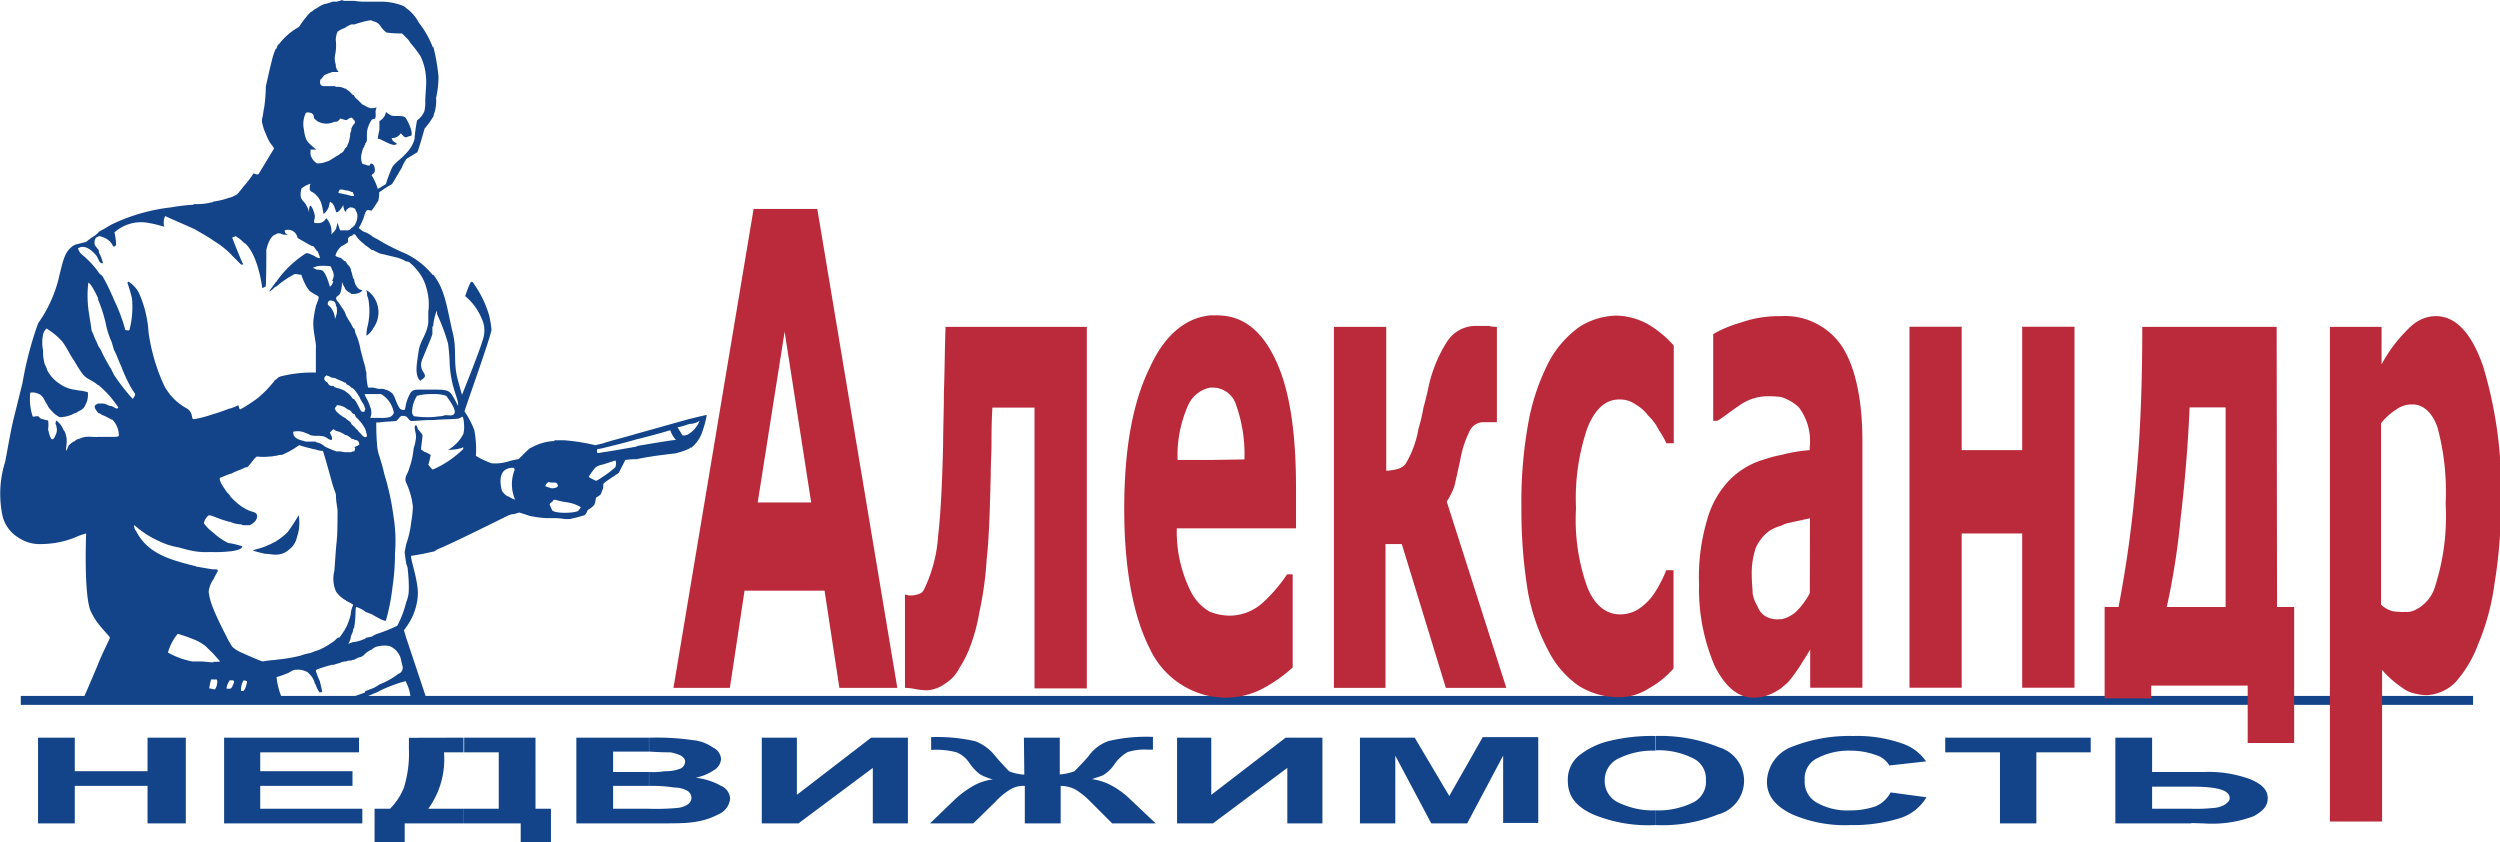 <svg id="Layer_1" data-name="Layer 1" xmlns="http://www.w3.org/2000/svg" viewBox="0 0 195.89 65.99"><defs><style>.cls-2,.cls-3{fill:#134489;fill-rule:evenodd}.cls-3{fill:#bb2a3a}</style></defs><path fill="#134489" d="M1.63 54.53h192.15v.7H1.63z"/><path class="cls-2" d="M36.15 28.94a1.53 1.53 0 00.45-.45c.06-.06.06-.13.12-.19a2.11 2.11 0 00-.12-2.56l-.07-.06c-.06-.13-.38-.32-.38-.32s.06.25.06.44a1.66 1.66 0 01.13.52 5.12 5.12 0 01-.13 2 3.52 3.52 0 00-.06.62zM30.07 45.71a1.63 1.63 0 00.64-1 3.35 3.35 0 00.13-1.71 15.24 15.24 0 01-.84 1.3 4.61 4.61 0 01-.89.71l-.07.06c-.19.06-.32.19-.57.26-.45.25-1 .32-1.22.44a9.58 9.58 0 001 .26c.32 0 .52.06.77.06h.07a1.51 1.51 0 00.98-.38z" transform="translate(-7.44 -2.63)"/><path class="cls-2" d="M61.43 36.62a.76.76 0 01-.51.13l-.39-.64a4.32 4.32 0 00.9-.26 1.48 1.48 0 00.83-.25 2.19 2.19 0 01-.83 1.02zm-4.1 1zm0 0c-1.08.19-2.17.39-2.68.45a2 2 0 01-.39.06.31.31 0 010-.32 2 2 0 00.39-.06c.51-.13 1.6-.38 2.68-.7 1.35-.32 2.63-.71 2.63-.71a2.21 2.21 0 00.45.77c-.07-.04-1.6.22-3.08.47zm-1.66 1.6a6.64 6.64 0 01-1 .77 4.11 4.11 0 01-.52.32s-.57-.26-.57-.32.51-.77.57-.77a1.49 1.49 0 01.52-.19l1-.32a.72.72 0 010 .47zm-2.88 3.39c-.06.13-.58.2-1.09.2s-.89-.07-1-.2l-.19-.44a.27.27 0 01.19-.2l.13-.19c.12 0 .51.13.89.19a3.07 3.07 0 011.22.39.32.32 0 01-.15.21zm-2.63-1.85a.51.51 0 01.2-.32c.06-.07.13 0 .32 0s.38 0 .38.06c.26.26-.06.39-.38.39a3.21 3.21 0 01-.52-.17zm-2.94.77a1.32 1.32 0 01-.45-.45s-.45-1.41.45-1.73a1 1 0 01.45-.06c.06 0 .13.12.06.25a3.06 3.06 0 00.07 2.24 2.26 2.26 0 01-.58-.29zm-3.46-4.93a3 3 0 01-1.21 1.28 3.65 3.65 0 001-.13c.07 0 .13-.07.19-.07v.13a7.86 7.86 0 01-2.36 1.6h-.07l-.31-.36a6.64 6.64 0 00.19-.77 1.88 1.88 0 00-.51-.25l-.25-.19c0-.13.12-1 .12-1.09s-.38-.51-.38-.51-.06-.39-.19-.26.06.51.06.9a3.88 3.88 0 01-.19.89 6 6 0 01-.32 1.48 2.89 2.89 0 01-.26.64.88.88 0 00-.06.32.5.5 0 00.06.25 5.86 5.86 0 01.52 1.86 7.35 7.35 0 01-.13 1.21 7.4 7.4 0 01-.39 1.73c-.06.32-.12.58-.12.64s.06.51.12.9a1.41 1.41 0 01.13.57 11.34 11.34 0 01.07 1.54 2.5 2.5 0 01-.2.9 8.15 8.15 0 01-.7 1.85 12.43 12.43 0 01-1.41.58 2.06 2.06 0 00-.57.26c-.2.06-.32.06-.52.12 0 .07 0 .07-.06.07a3.19 3.19 0 01-.83.25h-.07c-.06 0-.13.07-.19.07s-.13.06-.19.06a1.45 1.45 0 00.19-.45v-.06c.06-.26.19-.39.19-.58s.07-.06.07-.13c.19-1 .06-1.6.19-1.66a2.84 2.84 0 01.64.32l.06.06.52.2c.19.12.44.25.57.32a1.41 1.41 0 00.51.19 15.64 15.64 0 00.52-2.63 17.82 17.82 0 00.2-2.65 12.16 12.16 0 00-.13-3 19.53 19.53 0 00-.7-3.2c-.13-.57-.26-1-.39-1.41a3.32 3.32 0 01-.19-1c-.06-.64-.06-1.6-.06-1.66h.25c.39-.07 1.09-.07 1.35-.13.06-.06.25-.32.38-.38h.19c.13 0 .13.06.19.06s.2.26.32.32.9-.06 1.73-.06h.07c1-.07 2-.07 2-.13a.88.88 0 00.26-.13c.06 0 .13.26.13.51a2.25 2.25 0 01-.03.77zM39.22 56l.06.13a3.06 3.06 0 01.32 1.09h-3.45s.19-.07.45-.19.38-.13.57-.26a11.49 11.49 0 012.05-.77zm-3.2.9l-.9.32h-5.63a5.49 5.49 0 01-.38-1.54 5.14 5.14 0 00.76-.26c.26-.06.45-.31.77-.31a1.55 1.55 0 01.9.19c.06.06.13.12.19.19a1.51 1.51 0 01.38.7c.07.07.07.13.13.26a1.48 1.48 0 00.26.45l.19-.07-.19-.83a4.76 4.76 0 01-.26-.65c-.06-.12-.06-.19 0-.25a11.24 11.24 0 011.22-.38.54.54 0 00.32-.07c.06 0 .19-.06.26-.06a1.06 1.06 0 01.44-.13h.07a.72.72 0 01.38-.07c.06 0 .13-.06.19-.06h.07a1.9 1.9 0 01.38-.19.66.66 0 00.43-.24.06.06 0 00.06-.06 2.09 2.09 0 01.52-.32.94.94 0 01.57-.26 1.93 1.93 0 01.83 0 1.5 1.5 0 01.9 1.15c.06.33.19.52.06.77s-.25.19-.38.32a6 6 0 01-1.41.77 2.34 2.34 0 01-.57.32c-.2.07-.32.13-.52.19zm-7-2.56a7.39 7.39 0 00-1 .12c-.06 0-.83-.32-1.53-.64a2.89 2.89 0 01-.77-.44 1.09 1.09 0 01-.26-.39l-.06-.06c-.32-.64-.9-1.73-1.28-2.69a5.08 5.08 0 01-.33-1.24 2.06 2.06 0 01.39-1c.13-.32.38-.64.32-.7s-.13-.06-.32-.06-.83-.13-1.28-.2c-.07 0-.13-.06-.19-.06-2.05-.51-3.72-1-4.61-2.75-.13-.13-.19-.39-.13-.45a7.43 7.43 0 002 1.28 5.28 5.28 0 001.41.45c.51.13.9.25 1.35.32a5.49 5.49 0 001 .06h.45a9.21 9.21 0 001.28-.06h.06c.51-.07.9-.19.9-.39a5.67 5.67 0 00-1-.25h-.07a5.11 5.11 0 01-1.21-.83 3.41 3.41 0 01-.71-.71c-.06-.13.26-.64.39-.64a1 1 0 01.32.07 9.8 9.8 0 001.28.44h.06a2.26 2.26 0 00.9.2c0 .06.06.06.13.06H27c.32-.13.64-.45.58-.77s-.51-.25-.77-.45c-.06 0-.13-.06-.25-.12a4.6 4.6 0 01-1-.84c-.06 0-.06 0-.06-.06s-.19-.26-.26-.32c-.32-.45-.64-.9-.57-1.15.06 0 .44-.19.83-.32h.06c.32-.19.77-.32 1-.45a.48.48 0 01.25-.06c.19-.13.58-.77.77-.84a4.13 4.13 0 001 0c.26 0 .38-.06.51-.06h.07c.06-.07.25-.07.38-.07a6.62 6.62 0 001.34-.76 7.69 7.69 0 00.9.25c.19.07.38.07.51.13a1.6 1.6 0 00.45.07c.06.12.51 1.72.77 2.68.13.39.25.71.25.71a4.94 4.94 0 00.07.83v.06a2.22 2.22 0 01.06.45s0 2-.06 2.18V45c-.07.51-.13 1.6-.19 2.36a2.46 2.46 0 00.14 1.64 2.35 2.35 0 00.7.64s.07 0 .07.06l.38.19c.06.07.13.07.19.13a2 2 0 00-.19.64v.07a4.28 4.28 0 01-.19.64 4.08 4.08 0 01-.19.44.24.24 0 00-.07.13c-.12.19-.25.39-.44.64a.34.34 0 00-.26.13 1.22 1.22 0 01-.32.26 5.36 5.36 0 01-1 .57c-.06 0-.12.07-.19.07s-.32.12-.51.19a3.67 3.67 0 00-.76.2 11.82 11.82 0 01-1.92.32zm-2.49 2.43h-.2a1.35 1.35 0 01.2-.83c.12 0 .19.06.25.06s-.11.66-.23.72zm-.84-.45c-.06.13-.12.26-.19.26h-.06c-.07.06-.13 0-.26 0a1.62 1.62 0 01.26-.64h.25c.15.06.09.2.02.33zm-1.53-1.79c-.32 0-.71-.07-1-.07h-.64a6.09 6.09 0 01-1.92-.7 3.91 3.91 0 01.77-1.47s.64.19 1.28.45a3.69 3.69 0 01.89.51l.58.57.57.64a2.34 2.34 0 01-.51.02zm.13 2.11h-.13a.91.91 0 00-.32-.06c0-.19.13-.64.13-.71h.44c.15.13-.04.72-.1.72zM16.37 32c-.07-.13-.13-.26-.19-.39-.26-.44-.45-.76-.71-1.28a2.4 2.4 0 00-.32-.57l-.15-.37c-.19-.32-.19-.51-.38-.83-.06-.52-.13-.84-.19-1.28a8.67 8.67 0 01-.07-2.5c.2.06.52.7.77 1.22v.12a11.05 11.05 0 01.6 1.88 6.88 6.88 0 00.45 1.41c.06.19.12.39.19.64.25.45.32.77.57 1.28a11.09 11.09 0 00.84 1.79c.13.2.25.32.25.45a1.52 1.52 0 01-.19.32A16.18 16.18 0 0116.37 32zm-1.22 3a.46.46 0 01.26.13 5 5 0 01.77.38h.06a1.75 1.75 0 01.51 1.28c-.06.07-.25.07-.57.07h-1c-.57.06-.89-.13-1.47.13-.13.06-.32.06-.38.19a1.33 1.33 0 00-.52.38 1.77 1.77 0 01-.19.39c-.06-.07.13-.71 0-1.16-.06-.19-.06-.32-.19-.44a1.68 1.68 0 00-.58-.77.63.63 0 00-.06.25c0 .07.06.07.06.19a.89.89 0 01-.06.71c-.06.13-.13.32-.26.32s-.25-.45-.32-.77a2.35 2.35 0 000-.7s-.32-.07-.51-.13-.13-.13-.25-.19-.39.06-.45 0a4.45 4.45 0 01-.19-1.86 1 1 0 01.57.06c.45.13.51.52.77.9a1.12 1.12 0 00.26.38 2.35 2.35 0 00.7.58A2.44 2.44 0 0013.3 35c.12 0 .25-.13.38-.19a.77.77 0 00.45-.45 1.65 1.65 0 00.19-1 4.5 4.5 0 00-.64-.13c-.13 0-.32-.06-.38-.06a2.63 2.63 0 01-1.16-.45 2.75 2.75 0 01-1-1.09 2.43 2.43 0 00-.19-.45 3.25 3.25 0 01-.13-1.08 3 3 0 010-1.28 1 1 0 01.26-.45 5.48 5.48 0 011.22 1c.44.58.57 1 1 1.6a8.25 8.25 0 00.64 1c.32.38.7.44 1.08.76a.2.2 0 00.13.07 7.66 7.66 0 011 1c.32.39.57.77.57.77-.13.19-.32-.06-.57-.13h-.07c-.25-.06-.32-.19-.64-.19h-.32c-.06.06-.19.06-.25.19s.13.39.28.56zM15 22.67a2.23 2.23 0 01.19.38c.07.13.19.26.32.19a3.65 3.65 0 00-.32-.83.36.36 0 00-.13-.32l-.19-.25c-.06-.26 0-.58.19-.64a.21.21 0 00.13-.07.64.64 0 01.26.07 1.33 1.33 0 01.77.57.22.22 0 01.06.13c.13.13.13 0 .26-.06a5.38 5.38 0 00-.13-1 3.11 3.11 0 012.56-.76 9.3 9.3 0 011.34.32 1.25 1.25 0 01.07-.84c.13.07 2.05.9 2.24 1a.22.22 0 01.13.06c.19.13.83.45 1.47.9a6.83 6.83 0 011.28 1c.06 0 .06.07.06.07l.77.77h.19c-.13-.13-.89-2.12-.89-2.12s.25-.06.25-.12a3.1 3.1 0 01.71.57c.06 0 .06 0 .12.07 1 1 1.28 3.45 1.28 3.45l.26-.13c.06-.06.06-2.75.06-2.88.13-.57.39-1.15.77-1.21l.07-.07h.25a.8.8 0 00.6.08c-.19-.06-.25-.13-.25-.32a.75.75 0 011 .58c.06.06.76.45 1 .58s.13.06.19.06.19.19.32.38a.07.07 0 01.07.07 2 2 0 01.19.51.69.69 0 01-.26-.06 3 3 0 00-.51-.26.66.66 0 00-.32-.07 8.1 8.1 0 00-2.3 2.18.07.07 0 01-.07.07c-.25.38-.51.64-.51.76a1.89 1.89 0 00.45-.38h.07a7.44 7.44 0 011.47-1c.13 0 .38.06.51.06a5.08 5.08 0 00.45 1c.06.07.13.2.19.26a4.36 4.36 0 00.51.32.59.59 0 01.19.13c.07.06-.06.38-.19.7a10.53 10.53 0 00-.2 1.15c-.07.84.25 1.8.19 2.18v1.92h-.45a10 10 0 00-2.37.32.77.77 0 00-.25.19l-.12.07a8.82 8.82 0 01-1.34 1.4 11 11 0 01-1.15.77c-.13.07-.2.13-.26.13s-.13-.32-.13-.32a4.85 4.85 0 01-.64.26h-.06c-.32.12-.83.32-1.28.44a9.34 9.34 0 01-1.47.39h-.07c-.19 0 0-.51-.51-.83a4.37 4.37 0 01-1.79-1.8 15 15 0 01-1.22-4.16 8.81 8.81 0 00-.77-3.13 2.3 2.3 0 00-.77-.83c0-.07-.12.06-.12.06a12.37 12.37 0 01.36 1.22 7 7 0 01-.2 2.49c-.06.07-.25 0-.32 0a13.26 13.26 0 00-.89-2.37 4.08 4.08 0 00-.19-.44 14.31 14.31 0 00-.71-1.41c-.13-.13-.25-.19-.32-.32a6.77 6.77 0 00-1.34-1.41 1.13 1.13 0 01-.26-.45c.39-.25.9-.09 1.45.58zm16.13-5.32a1.88 1.88 0 01.64-.32 1.17 1.17 0 00-.06.45c0 .07.06.07.06.13a1.3 1.3 0 01.51.38l.07.07a1.83 1.83 0 01.32.7c.06.26.12.64.12.64a1.3 1.3 0 00.39-.51c.06-.13.06-.32.13-.45.13.07.13.13.19.13.19.26.25.7.32.7.26-.06.51-.57.51-.57s.07.51.19.51 0-.06.07-.13.25-.25.38-.19a.22.22 0 01.19.07h.07c.06.06.06.12.13.25s.12.26.06.58-.13.32-.19.51h-.07c0 .13-.13.13-.19.19a.37.37 0 01-.38.19h-.49a3.15 3.15 0 01-.19-.57c-.07.06-.07.25-.13.38v.06a2.14 2.14 0 01-.38.45 1.54 1.54 0 00-.4-1.28.7.7 0 01-.71.39h-.19c-.13-.13.06-.39 0-.64s-.19-.64-.32-.71-.13.51-.13.51a1.24 1.24 0 00-.19-.51c-.13-.32-.38-.38-.45-.7a1.38 1.38 0 01.08-.71zm4.1.64h-.26c-.13-.06-.26-.06-.38-.12h-.07l-.57-.13a.46.46 0 01.13-.26 1.1 1.1 0 01.44.07h.07a1 1 0 01.38.12c.06 0 .13 0 .13.07s.06.06.06.13.03.06.03.13zm-3.78-6.52c0-.07.32 0 .32 0a.34.34 0 01.26.38c.06.13.19.19.25.26a1.41 1.41 0 001.22.12.61.61 0 01.32-.06c.13-.06.26-.19.26-.26l.44.13h.07c.12-.06.25-.19.38-.19a.3.3 0 01.19.19.07.07 0 01.07.07c0 .06.06.06 0 .19l-.07.06a.68.68 0 01-.13.19.21.21 0 01-.06.13v.07a.5.5 0 01-.06.25c-.07.13 0 .26-.07.45a1.88 1.88 0 01-.19.58c0 .06 0 .06-.06.12l-.13.13a.59.59 0 01-.38.39c0 .06-.13.12-.26.19s-.19.13-.32.19a1.37 1.37 0 01-.51.26 1.68 1.68 0 01-.71.12 1.1 1.1 0 01-.51-.7v-.38h.45c-.07-.07-.26-.2-.45-.39a1.54 1.54 0 01-.32-.38 2.56 2.56 0 01-.19-.77 2 2 0 01.15-1.34zm1.15-2.63s.19-.25.26-.32a3.74 3.74 0 01.64-.25h.45c0-.07-.07-.13-.13-.2V8c-.07-.06-.07-.19-.07-.32a1.41 1.41 0 01-.06-.7 3.77 3.77 0 00.06-1.22 1.55 1.55 0 01.07-.45c0-.06.06-.13.06-.19a2 2 0 01.64-.32.07.07 0 01.07-.07 2.66 2.66 0 01.38-.19h.26c.32-.12.64-.19.83-.25h.06a1.7 1.7 0 01.39-.07.2.2 0 01.13.07.86.86 0 01.57.32 2.18 2.18 0 00.51.57 8.4 8.4 0 001.22.07l.38.38a1.57 1.57 0 01.28.37 9.75 9.75 0 01.77 1 4.28 4.28 0 01.45 1.73c.06.25-.06 1.53-.06 1.79a3.06 3.06 0 01-.07.83 1.6 1.6 0 01-.57.71 12 12 0 00-.2 1.47 2.49 2.49 0 01-.64 1.09c-.44.51-1 .83-1.15 1.21a9.87 9.87 0 00-.45 1.22l-.51.32-.13.06a4.3 4.3 0 00-.44-1s-.07 0 0-.13a.51.51 0 00.19-.19c.06-.19 0-.58-.19-.64s-.13.06-.2.13a.55.55 0 01-.32-.07H36v-.03a.25.25 0 01-.19-.07 1.36 1.36 0 010-.89 1 1 0 01.19-.45V14c.06 0 .06-.07.06-.13a.46.46 0 00.13-.26V13a2.19 2.19 0 01.39-1 .48.48 0 01.25-.06c.13-.39-.06-.51.13-.9a1.26 1.26 0 01-.38.07h-.13c-.13-.07-.26-.07-.39-.2H36c-.06-.06-.13-.06-.19-.12l-.39-.39a.62.62 0 01-.25-.32h-.07l-.19-.19-.06-.06c-.13-.13-.2-.13-.32-.26h-.07a1.23 1.23 0 00-.7-.13l-.07-.06h-.89c-.43-.03-.24-.54-.24-.54zm2.95 27.59l-.32-.32a.07.07 0 00-.07-.07l-.19-.19a.31.31 0 00-.13-.19l-.25-.19-.07-.07a2.74 2.74 0 01-.7-.51c-.07-.06-.07-.13-.13-.19s.06-.19.13-.26v-.06h.06a1.29 1.29 0 01.71.26l.06.06a.54.54 0 01.32.19c.06.13.13.13.19.19h.07c.06.13.06.2.13.26a3.42 3.42 0 01.7.9v.06a.25.25 0 01.06.19.66.66 0 01.07.32l-.07.07H36c-.17-.07-.3-.32-.49-.45zm-2-11.78a.7.7 0 01-.26.45s-.29-1.1-.6-1.28a1.33 1.33 0 00-.45-.06c-.06-.07-.19-.07-.25-.13s.19-.07.25-.13a3.3 3.3 0 011.09 0c.07.06.07.13.13.26a1 1 0 01.13.51 1.54 1.54 0 01-.13.38zM36 34.83v.06h-.19c-.13 0-.32-.64-.64-1h-.07l-.19-.25a1.74 1.74 0 00-.38-.32l-.07-.07-.32-.13c-.12-.06-.25-.06-.38-.12s-.07 0-.13-.07-.13-.06-.19-.06a.33.33 0 01-.32-.26c-.13-.06-.32-.19-.26-.38s.13-.07.13-.19a1.54 1.54 0 01.45.19.61.61 0 01.32.06c.26.13.45.19.7.32h.07c0 .07.06.07.06.13a1.28 1.28 0 01.32.19.31.31 0 00.19.13l.07.06a4.71 4.71 0 01.45.64c.12.32.32.52.38.71v.06c.08.11.08.17 0 .3zm-2.18-8.07a1 1 0 01-.06.64v.07a.29.29 0 00-.07.19 1.55 1.55 0 00-.31-.9c-.07-.12-.26-.19-.26-.32s.06-.32.32-.25.25.13.32.32v.06c.02.07.08.13.08.19zM35.19 38h-.07c-.06 0-.13.06-.19.06h-.45c-.12 0-.32-.06-.44-.06h-.26c-.13-.07-.19-.07-.32-.13a5.11 5.11 0 01-.58-.26 1.26 1.26 0 00-.64-.32c-.06-.06-.06-.06-.13-.06h-.7c-.45-.13-1-.19-1-.77a1.49 1.49 0 01.89.06l.32.13c.07 0 .07.07.13.07a1.67 1.67 0 00.51.06 1.91 1.91 0 01.58.06c.25.07.32.26.58.26.12-.19-.07-.38-.13-.58l.25-.25c.07 0 .13.06.26.13a1.93 1.93 0 01.7.32h.07a1.3 1.3 0 01.38.25.22.22 0 00.19.07.06.06 0 01.07.06c.19 0 .38.06.38.38l-.38.19c.04.04.11.1-.02.33zm1.28-3.4a3.31 3.31 0 00-.39-.89c0-.07 0-.07-.06-.13v-.07h1.28a2.1 2.1 0 011 1.48.61.61 0 01-.32.32 2.54 2.54 0 01-.83.06h-.7a1.07 1.07 0 00.02-.8zm6.59.39c-.13.32-.51.12-.83.19 0 .06-.39.06-.83.13h-.07a7.57 7.57 0 01-1.47-.07 1 1 0 01-.13-.25 2.43 2.43 0 01.39-1.35 4.62 4.62 0 011.21-.13h.07a3 3 0 011 .13c.02.04.79 1 .66 1.36zM36 21.77a.06.06 0 00.06.07c.2.12.32.25.52.38a.25.25 0 01.19.06l.38.19c.19.07.32.07.51.13l.84.2a2.6 2.6 0 01.76.32.37.37 0 01.32.12 3 3 0 01.45.45 3.57 3.57 0 01.83 1.54 4.47 4.47 0 01.14 1.85v.84c-.13 1-.64 1.34-.77 2.3s-.32 1.79.13 2.24c.07 0 .07-.06.19-.13.39-.25.07-.45-.06-.77a1.45 1.45 0 01-.06-.38 1.69 1.69 0 01.12-.45l.45-1.09c.13-.32.19-.44.32-.83v-.57c.07-.07.07-.07.07-.13a4.47 4.47 0 01.26-1.11c.07.06 0 .19.07.32a15.19 15.19 0 01.83 2.24 15.46 15.46 0 01.13 1.66c.12 1.92.76 2.75.64 3.2L43 33.8c-.26-.38-.26-.64-1.28-.64h-1.41c-.32 0-.51 0-.71.26a3.56 3.56 0 00-.32.77c-.06.19-.06.38-.12.51s-.26 0-.32 0c-.26-.19-.45-1-.64-1.22a1.12 1.12 0 00-.58-.32c-.06-.06-.26-.06-.45-.06s-.38-.1-.57-.1h-.32a4.79 4.79 0 01-.13-1 .77.77 0 00-.07-.39.63.63 0 00-.06-.32v-.06c-.13-.38-.19-.7-.32-1.15a5.19 5.19 0 00-.38-1.28c-.07-.13-.07-.32-.13-.45h-.07c-.06-.13-.13-.26-.19-.38a5.41 5.41 0 01-.38-.64c0-.07-.07-.13-.07-.2-.12-.25-.25-.38-.44-.7-.07-.13-.2-.19-.26-.38s.26-.26.32-.45a2.31 2.31 0 00.13-.9 2 2 0 00.25.51c0 .07 0 .07.07.13a1 1 0 00.38.26v.06h.32a1 1 0 00.58-.25c0-.07-.19-.07-.26-.13a1.09 1.09 0 01-.38-.77l-.07-.06L35 24c0-.06-.06-.13-.06-.19v-.06a1 1 0 00-.32-.45.21.21 0 00-.06-.13c0-.06-.07-.06-.07-.06a1.41 1.41 0 01-.32-.26 2.07 2.07 0 01-.38-.13l-.07-.06.07-.2a1.48 1.48 0 01.45-.57c.06 0 .13-.06.25-.13s.07 0 .07-.06a.2.2 0 00.12-.07c.07-.12 0-.32.07-.38s.13-.13.19-.13.13-.06.19-.13h.13a2.62 2.62 0 00.74.78zm25.41 13.7l-4.1 1.15c-1.08.32-2.17.58-2.68.77a3.92 3.92 0 00-.52.13 15.7 15.7 0 00-2.43-.39h-.77c-.06.07-.12.07-.25.07a4.22 4.22 0 00-1.6.51c-.13 0-.77.7-1 .9a5.31 5.31 0 00-.83.19 3.5 3.5 0 01-1.28.13 7 7 0 01-1.22-.58 8.08 8.08 0 00-.12-2 6.91 6.91 0 00-.77-1.48c0-.13 2.05-5.82 2.11-6.4a7.52 7.52 0 00-.19-1.15 8.37 8.37 0 00-1.1-2.32c-.06-.07-.19-.39-.32-.26s-.45 1.09-.45 1.09a4.59 4.59 0 011.28 1.73 2.18 2.18 0 01.19 1.34c-.06.58-1.72 4.67-1.72 4.67s-.2-.7-.32-1.15c-.39-1.41-.07-2.3-.39-3.65-.45-1.85-.57-3.39-1.53-4.61h-.07a6.14 6.14 0 00-2.11-1.66 16.28 16.28 0 01-2-1c-.19-.13-.38-.2-.57-.32a2.5 2.5 0 00-.52-.33l-.13-.04a1.79 1.79 0 01-.45-.32 4.06 4.06 0 00.45-1v-.06c.06-.07.06-.07.06-.13a.88.88 0 01.13-.19c.13-.07.26.06.39 0 .19-.26.51-.77.51-.77l.06-.39v-.25a10.66 10.66 0 011-.64c.07-.07.64-1.09.77-1.28a3 3 0 01.38-.71l.84-.51c.06-.06.57-1.85.57-1.85s.45-.52.71-1v-.07a3.12 3.12 0 00.19-1.34 7.57 7.57 0 00.19-1.67 15.37 15.37 0 00-.38-2.24c0-.06 0-.06-.07-.06a7.21 7.21 0 00-1.09-1.92 3.2 3.2 0 00-1-1.15.64.64 0 00-.26-.18 4.74 4.74 0 00-1.79-.32H36a4.27 4.27 0 01-.77-.06h-.71a.73.73 0 01-.32-.07c-.06.07-.19.07-.38.13h-.32a3.78 3.78 0 01-.64.19 1.9 1.9 0 00-.58.32c-.06 0-.13.07-.25.13a.8.8 0 01-.26.19 7 7 0 00-.9 1.15 5 5 0 00-1.57 1.35c-.13.06-.13.19-.19.32s-.07 0-.07.06a5 5 0 00-.32 1c-.19.7-.25 1.09-.45 1.92a13.14 13.14 0 01-.12 1.61c-.07.32-.07.45-.13.77a1 1 0 000 .64 3.35 3.35 0 00.25.71 4.37 4.37 0 00.26.57c.13.26.32.39.38.58l-1.21 2c-.07.07-.26 0-.39-.06a8 8 0 01-.76 1c-.2.25-.45.57-.52.64a3.47 3.47 0 01-.51.25h-.06a5.83 5.83 0 01-1.28.32.23.23 0 01-.19.07 4.56 4.56 0 01-1.28.13c-.07 0-.13.06-.2.06a12.46 12.46 0 00-1.6.19 14.57 14.57 0 00-4.73 1.35c-.32.19-.64.38-1 .57-.06.13-.19.19-.25.26a6.23 6.23 0 00-.64.45c-.07.13-.64.19-1 .32-.07.06-.13.06-.2.13-.57.44-.7 1-1.08 2.62a10.53 10.53 0 01-1.21 2.83l-.38.58a27.55 27.55 0 00-1.22 4.67l-.7 2.82c-.32 1.34-.64 3.46-.71 3.52a8.36 8.36 0 00-.13 4.16 2.75 2.75 0 001.22 1.6 2.91 2.91 0 001.79.51 7.2 7.2 0 002.63-.51 5.28 5.28 0 01.89-.32c0 .06-.19 4.54.32 6a5.1 5.1 0 00.64 1.08c.45.58.9 1 .9 1.09s-.45.9-.9 2-1.09 2.56-1.09 2.56l-.12.64H41l-1.73-5.19-.18-.61a1.2 1.2 0 00.19-.25 4.68 4.68 0 00.9-2.5c.06-1.09-.64-2.94-.51-3.07a15.82 15.82 0 001.66-.32h.07a2.7 2.7 0 00.32-.19c1-.39 4.22-2 5.5-2.63a1.27 1.27 0 01.51-.13l.39-.12s.64.19.76.25a9.13 9.13 0 001.35.19h.45a5 5 0 011 .07h.39a11.61 11.61 0 001.17-.3c.19-.13.19-.38.32-.45s.38-.25.45-.38.12-.45.12-.51.32-.19.39-.32.06-.19.13-.32.06-.32.06-.45 1.09-.77 1.22-.9l.51-1a6.33 6.33 0 01.89-.06c1.16-.26 3-.45 3-.45a6 6 0 001.15-.39c0-.06.06-.06.13-.06a2.74 2.74 0 00.89-1.34 7.7 7.7 0 00.32-1.22c-.11 0-.62.13-1.39.32z" transform="translate(-7.44 -2.63)"/><path class="cls-2" d="M37.3 13.58c.19.06.89.51 1.15.38s-.26-.13-.32-.51a.78.78 0 00.71-.38c.19.19.25.32.44.32a2 2 0 01.39-.13c.13-.26-.19-1-.45-1.41-.32-.26-1 0-1.28-.26a1.57 1.57 0 01-.26-.19.93.93 0 01-.51.71v.7a4.94 4.94 0 00-.13.7h.13z" transform="translate(-7.44 -2.63)"/><path class="cls-3" d="M68.92 42h-2.11l2.11-13.38L71 42zm0-23zm0 0h-2.43l-6.28 37.53h4.42l1.15-7.62h6.27l1.16 7.62h4.54L71.48 19zM102.27 38.67h-2.56a9.66 9.66 0 01.83-4.29 2.41 2.41 0 011.73-1.38h.19a1.92 1.92 0 011.85 1.4 11.58 11.58 0 01.64 4.23zm.51-11.33zm0 0h-.51c-1.92.19-3.59 1.54-4.74 4.1-1.35 2.75-2 6.4-2 11.07s.7 8.38 2 10.94a6.66 6.66 0 004.68 3.72 7.35 7.35 0 001.21.13 6.4 6.4 0 002.69-.58 11.33 11.33 0 002.62-1.79v-7.3h-.44a12 12 0 01-1.92 2.24 3.9 3.9 0 01-2.56 1 4.27 4.27 0 01-1.6-.32 3.78 3.78 0 01-1.41-1.47 10.4 10.4 0 01-1.15-5.05h9.34v-3.2c0-4.42-.51-7.69-1.6-10s-2.56-3.49-4.61-3.49zM81.4 33.36c0 1.53-.06 2.81-.06 4-.07 3.19-.2 5.63-.39 7.23a11.3 11.3 0 01-1 4c-.13.32-.26.51-.51.58a2.07 2.07 0 01-.58.12h-.26a.19.19 0 00-.12-.06h-.13v7.3a4 4 0 01.64.06 5.7 5.7 0 001.09.13 2.71 2.71 0 001.4-.51 3.17 3.17 0 001.16-1.28 8.38 8.38 0 00.83-1.67 13.92 13.92 0 00.7-2.62 26.8 26.8 0 00.58-4.16c.19-1.67.25-3.91.32-6.59 0-1 .06-1.73.06-2.44s0-1.66.07-2.88h3.3v22h4.1V28.24H81.53c-.07 1.92-.07 3.64-.13 5.12zM136.51 28a5.36 5.36 0 00-2.43-.64 5.69 5.69 0 00-2.82.84 8 8 0 00-2.37 2.62 17 17 0 00-1.66 4.74 35 35 0 00-.58 6.85 40 40 0 00.51 6.59 15.9 15.9 0 001.6 4.61 7.46 7.46 0 002.37 2.75 5.9 5.9 0 003.08.9 4.21 4.21 0 002.36-.65 7.26 7.26 0 002-1.6v-7.7H138a9.64 9.64 0 01-.51 1.09 6.76 6.76 0 01-.7 1.09 4.5 4.5 0 01-1 .89 2.7 2.7 0 01-1.41.39c-1.08 0-2-.71-2.56-2.12a15.65 15.65 0 01-.89-6.2 17 17 0 01.89-6.28c.58-1.47 1.41-2.24 2.5-2.24a2.13 2.13 0 011.28.39 3.37 3.37 0 011 .89 4.06 4.06 0 01.84 1.15 6.47 6.47 0 01.57 1h.58v-7.65a8.27 8.27 0 00-2.08-1.71zM181.83 50.19h-4.61a57.57 57.57 0 001.09-7c.32-2.68.57-5.63.7-8.64h2.82zm4-21.95zm0 0H175.3c0 4.28-.13 8.32-.51 12.16a93.67 93.67 0 01-1.35 9.79h-1.09v7.16H176v-1h7.56v4.5h3.64V50.19h-1.34zM198.28 48.46a3 3 0 01-1.67 2 1.44 1.44 0 01-.7.12 5.16 5.16 0 01-1-.06 2.18 2.18 0 01-.9-.51V35.79a4.94 4.94 0 011.22-1.09 2 2 0 011.15-.38h.19c.83.06 1.47.7 1.86 1.79a19.42 19.42 0 01.64 6 17.9 17.9 0 01-.79 6.35zM202 31.31zm0 0c-.9-2.56-2.11-3.91-3.71-3.91a2.8 2.8 0 00-1.67.58 4.36 4.36 0 00-.57.51 11.52 11.52 0 00-2 2.69v-2.94H190V67h4.09V55.12a7.79 7.79 0 001.6 1.41 2.37 2.37 0 001 .45 4.08 4.08 0 00.9.12 3.43 3.43 0 002.24-1 9.41 9.41 0 001.79-3 18.46 18.46 0 001.28-4.74 38.71 38.71 0 00.51-6.4A33.39 33.39 0 00202 31.31z" transform="translate(-7.44 -2.63)"/><path class="cls-3" d="M158.45 35.27h-4.74V25.6h-4.09v28.29h4.09V41.8h4.74v12.09h4.1V25.6h-4.1v9.67z"/><path class="cls-3" d="M149.25 49.1a5.51 5.51 0 01-1.09 1.47 2.41 2.41 0 01-1.15.58h-.13a1.85 1.85 0 01-1.15-.26 1.5 1.5 0 01-.58-.76 2.78 2.78 0 01-.38-1c0-.38-.07-.83-.07-1.47a6.11 6.11 0 01.32-2.11 3.42 3.42 0 011-1.28 3.21 3.21 0 011-.45 2.53 2.53 0 01.45-.19l1.79-.39zM147 27.4zm0 0h-.32a9.12 9.12 0 00-2.88.52 9.27 9.27 0 00-2.12.89v6.79h.32c.39-.2.9-.64 1.67-1.16a3.91 3.91 0 012.17-.76 7.52 7.52 0 011.16.06 3.54 3.54 0 011.41.83 4.43 4.43 0 01.83 3.14v.19a12.32 12.32 0 00-2.24.38 8.35 8.35 0 00-1.22.32 6.25 6.25 0 00-2.78 1.6 7.3 7.3 0 00-1.79 3.14 15.65 15.65 0 00-.64 5.06 15.4 15.4 0 001.22 6.4c.83 1.66 1.85 2.5 3.07 2.5a3.55 3.55 0 001.41-.32 5.12 5.12 0 00.77-.45c.12-.13.32-.26.51-.45a11.79 11.79 0 00.9-1.22c.32-.51.64-1 .83-1.34v3h4.09V37.2c0-3.33-.57-5.83-1.6-7.43A5.38 5.38 0 00147 27.4zM121.4 40.72c.13-.52.26-1.16.45-2a8.19 8.19 0 01.71-2.24 1.21 1.21 0 011.09-.77h1.08v-7.47a2.69 2.69 0 01-.64-.07h-.89a2.67 2.67 0 00-2.37 1.22 10.92 10.92 0 00-1.47 3.61c-.07.38-.2.89-.39 1.6a12.36 12.36 0 01-.38 1.6 7.91 7.91 0 01-1 2.75c-.25.38-.76.51-1.53.57V28.24h-4.1v28.29H116V45.26h1.28l3.45 11.27h4.74l-4.67-14.6a5.44 5.44 0 00.6-1.21z" transform="translate(-7.44 -2.63)"/><path class="cls-2" d="M25 67.15v-6.72h10.57v1.15h-7.74v1.48h7.23v1.15h-7.23V66h8v1.15zm18.81-6.72zm0 0v1.15h-1.58A6.63 6.63 0 0141 66h2.75v1.15h-4.6v1.47h-2.36V66H38a4.89 4.89 0 001.09-1.66 8.94 8.94 0 00.39-3v-.9zm-33.39 6.72v-6.72h2.88v2.63H19v-2.63h3v6.72h-3v-2.94h-5.7v2.94zm33.34 0V66h2.76v-4.42h-2.76v-1.15h5.64V66h1.21v2.62h-2.37v-1.47zm14.53-6.72v1.09h-2.81v1.6h2.81v1.09h-2.81V66h2.81v1.15H52.6v-6.72zM114 67.15v-6.72h4.29L121 65l2.62-4.61h4.35v6.72h-2.75v-5.27l-2.82 5.31h-2.81l-2.82-5.31v5.31zm-14.33 0v-6.72h2.68v4.48l5.83-4.48h2.88v6.72h-2.75V62.8l-5.83 4.35zm-12-6.72h2.81v2.88a4 4 0 001.15-.25c.2-.2.58-.58 1.09-1.16a3.18 3.18 0 011.6-1.21 12.79 12.79 0 013.46-.32v1h-.38a4.37 4.37 0 00-1.6.19 3.17 3.17 0 00-1 .9 2.9 2.9 0 01-.9.9c-.25.12-.57.19-.89.32a4.57 4.57 0 011.41.44 6.54 6.54 0 011.6 1.16L98 67.15h-3.41l-1.73-1.73a6.38 6.38 0 00-1.09-.89 2.48 2.48 0 00-1.22-.32v2.94h-2.81v-2.94a2 2 0 00-1.09.25 5.28 5.28 0 00-1.22 1l-1.73 1.69h-3.39l1.92-1.85a7.51 7.51 0 011.47-1.09 4.15 4.15 0 011.54-.51 4.18 4.18 0 01-1-.39 3.86 3.86 0 01-.84-.89 2.26 2.26 0 00-1-.84 6.31 6.31 0 00-2-.19v-1a13.16 13.16 0 013.46.32 3.63 3.63 0 011.6 1.21c.51.58.89 1 1.08 1.16a4.06 4.06 0 001.16.25zm-20.54 6.72v-6.72h2.75v4.48l5.82-4.48h2.88v6.72h-2.75V62.8L70 67.15zm-8.84 0V66a17.51 17.51 0 002.18-.06 1.77 1.77 0 00.83-.26.66.66 0 00.32-.51.68.68 0 00-.32-.58 2.12 2.12 0 00-1-.25 11.23 11.23 0 00-2-.13v-1.09a5.62 5.62 0 001.22-.06 3.2 3.2 0 001.22-.2.61.61 0 00.38-.57c0-.19-.13-.32-.32-.45a3.36 3.36 0 00-.83-.26c-.26 0-.77 0-1.67-.06v-1.09h.07a19.78 19.78 0 013.33.19 3.27 3.27 0 011.6.58 1.08 1.08 0 01.64.9 1.11 1.11 0 01-.58.89 4 4 0 01-1.41.58 5.3 5.3 0 012 .64 1.16 1.16 0 01.7 1 1.49 1.49 0 01-.9 1.22 5.86 5.86 0 01-2.17.64c-.53.08-1.58.08-3.29.08zm78.86-6.85v1.15a6 6 0 00-2.82.58 1.88 1.88 0 00-1.15 1.79 1.85 1.85 0 001.15 1.73 6.25 6.25 0 002.82.58v1.15a11.33 11.33 0 01-4.86-.83c-1.41-.64-2-1.47-2-2.63a2.42 2.42 0 01.89-2 6.09 6.09 0 012.44-1.15 14 14 0 013.53-.37zm27 6.85v-5.57h-4.29v-1.15h11.4v1.15H167v5.57zm-8.58-2.43l2.82.38a3.72 3.72 0 01-2.18 1.67 12.48 12.48 0 01-3.77.51 10.43 10.43 0 01-4.55-.83c-1.34-.64-2-1.47-2-2.56a3 3 0 012-2.76 12.18 12.18 0 014.74-.83 10.62 10.62 0 014 .64 3.68 3.68 0 011.73 1.35l-2.88.32a1.83 1.83 0 00-1.09-.83 5.76 5.76 0 00-1.92-.33 5.32 5.32 0 00-2.62.58 1.76 1.76 0 00-1 1.73 1.85 1.85 0 001 1.79 4.83 4.83 0 002.56.58 6.13 6.13 0 002-.32 2.4 2.4 0 001.17-1.09zm-18.43 2.56v-1.15h.06a6.25 6.25 0 002.82-.58 1.81 1.81 0 001.09-1.79A1.79 1.79 0 00140 62a6 6 0 00-2.82-.58h-.06V60.3a12.29 12.29 0 015.06.9 2.73 2.73 0 01-.13 5.25 11.59 11.59 0 01-4.87.83zm42-4.16v1.15h-3.07V66h3.07v1.15h-5.95v-6.72h2.88v2.69zm0 4V66a13.22 13.22 0 001.73-.06 2.09 2.09 0 00.9-.26c.25-.19.38-.32.38-.51 0-.64-1-.9-2.94-.9h-.07v-1.15h1a9.38 9.38 0 013.65.58c.89.38 1.34.83 1.34 1.47s-.38 1-1.09 1.41a9.25 9.25 0 01-3.9.57z" transform="translate(-7.44 -2.63)"/></svg>